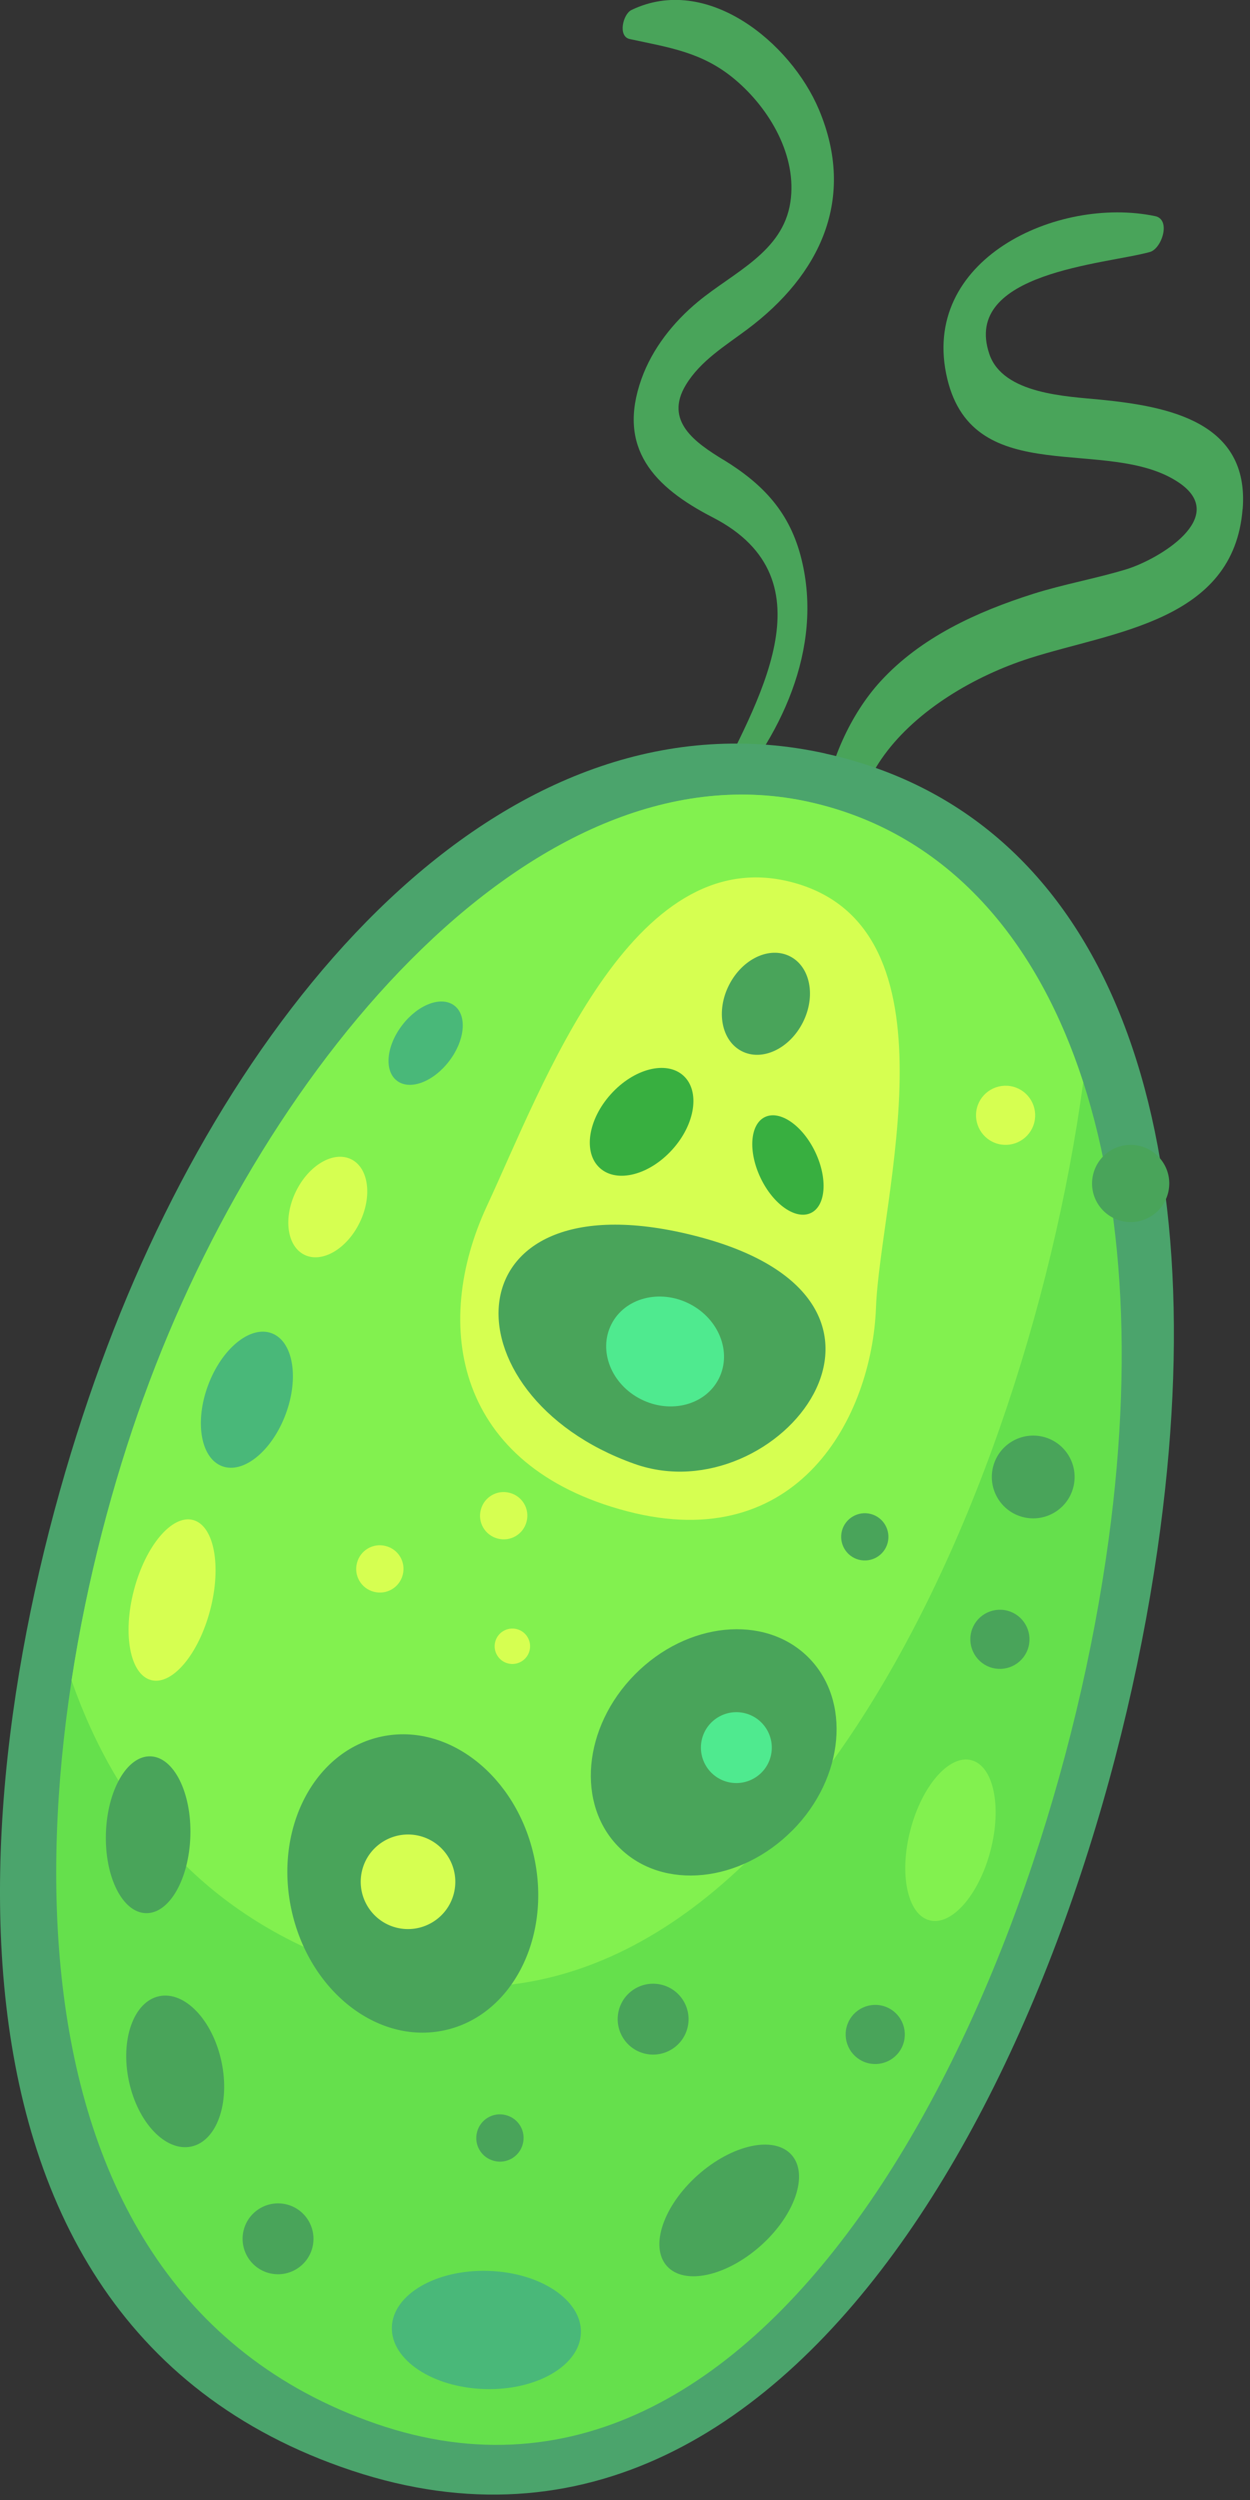<?xml version="1.0" encoding="UTF-8"?> <svg xmlns="http://www.w3.org/2000/svg" width="152" height="304" viewBox="0 0 152 304" fill="none"><rect x="0" y="0" width="152" height="304" fill="#333333" stroke="none"/><g clip-path="url(#clip0_5970_473)"><path d="M87.959 55.91C84.589 53.84 80.719 51.22 83.409 46.79C85.189 43.86 88.209 42.04 90.879 40.04C99.729 33.42 104.149 24.16 99.579 13.32C96.129 5.14 85.939 -3.21 76.779 1.22C75.759 1.71 75.099 4.43 76.579 4.75C81.389 5.79 85.419 6.33 89.389 9.68C93.599 13.23 96.959 18.97 96.109 24.59C95.189 30.67 89.209 33.09 84.859 36.7C81.869 39.18 79.329 42.38 78.009 46.06C74.989 54.51 79.529 59.24 86.679 62.92C101.419 70.52 91.899 85.57 86.709 96.36C86.409 96.98 86.859 98.72 87.709 97.78C94.919 89.82 100.139 78.92 97.469 68.03C96.079 62.34 92.839 58.89 87.959 55.9V55.91Z" fill="#49A45A"></path><path d="M151.11 61.911C151.94 51.301 142.08 49.421 133.84 48.601C129.71 48.191 121.95 47.941 120.3 43.041C116.95 33.091 134.48 32.141 139.83 30.641C141.27 30.241 142.44 26.691 140.46 26.281C128.58 23.801 111.71 31.571 115.19 46.071C118.45 59.651 134.68 52.931 143.27 58.631C149.63 62.841 140.86 68.051 136.91 69.241C133.18 70.371 129.33 71.041 125.61 72.221C118.79 74.391 111.97 77.491 107.06 82.861C99.89 90.701 95.88 106.831 106.08 114.041C107.35 114.941 108.06 112.231 107.51 111.421C97.5 96.561 111.72 84.361 125.2 80.041C135.4 76.771 150.03 75.571 151.1 61.891L151.11 61.911Z" fill="#49A45A"></path><path d="M100.34 91.62C62.44 83.24 29.6 119.93 13.05 163.71C-3.5 207.49 -13.76 281.6 42.77 300.42C99.29 319.23 133.51 243.33 141.1 185.88C147.79 135.27 134.07 99.09 100.35 91.63L100.34 91.62Z" fill="#4BA46C"></path><path d="M98.509 97.55C65.619 90.15 32.449 128.49 17.479 169.9C2.509 211.3 -3.281 277.74 45.699 294.72C94.669 311.69 127.459 241.35 134.809 187.21C141.279 139.51 127.779 104.14 98.509 97.56V97.55Z" fill="#65E04C"></path><path d="M17.469 169.89C13.739 180.2 10.579 192.07 8.699 204.34C14.209 220.07 24.759 232.85 42.619 239.04C91.569 256 124.349 185.75 131.719 131.62C125.839 113.42 114.549 101.15 98.509 97.54C65.619 90.14 32.449 128.48 17.479 169.89H17.469Z" fill="#82F14F"></path><path d="M96.261 107.27C76.791 102.18 66.001 132.05 59.221 146.62C52.441 161.19 55.391 178.31 76.261 183.77C97.121 189.22 106.021 172.23 106.521 158.99C107.011 145.74 117.131 112.73 96.271 107.27H96.261Z" fill="#D6FF51"></path><path d="M77.158 178.01C94.528 184.18 115.308 158.33 84.848 150.36C54.378 142.39 53.608 169.65 77.158 178.01Z" fill="#49A45A"></path><path d="M97.62 124.34C96 127.53 92.68 129.09 90.21 127.83C87.73 126.57 87.03 122.97 88.65 119.78C90.27 116.59 93.58 115.03 96.06 116.29C98.54 117.55 99.24 121.15 97.62 124.34Z" fill="#49A45A"></path><path d="M99.132 140.08C100.672 143.31 100.432 146.63 98.602 147.5C96.772 148.37 94.032 146.47 92.492 143.25C90.952 140.03 91.192 136.7 93.022 135.83C94.852 134.96 97.592 136.86 99.132 140.08Z" fill="#38AF40"></path><path d="M83.811 158.53C87.421 160.35 89.031 164.43 87.411 167.64C85.791 170.85 81.551 171.97 77.941 170.15C74.331 168.33 72.721 164.25 74.341 161.04C75.961 157.83 80.201 156.71 83.811 158.53Z" fill="#4FEA8F"></path><path d="M81.761 139.78C78.961 142.89 75.021 143.9 72.951 142.04C70.881 140.18 71.481 136.15 74.281 133.05C77.081 129.94 81.021 128.93 83.091 130.79C85.151 132.65 84.561 136.68 81.761 139.78Z" fill="#38AF40"></path><path d="M64.961 225.87C67.071 235.73 62.171 245.15 54.021 246.89C45.861 248.64 37.541 242.05 35.431 232.19C33.321 222.33 38.221 212.91 46.371 211.17C54.531 209.42 62.851 216.01 64.961 225.87Z" fill="#49A45A"></path><path d="M96.369 222.56C90.039 228.97 80.619 229.92 75.329 224.69C70.029 219.46 70.869 210.03 77.199 203.62C83.529 197.21 92.949 196.26 98.249 201.49C103.539 206.72 102.709 216.15 96.379 222.56H96.369Z" fill="#49A45A"></path><path d="M34.742 171.96C33.082 176.42 29.622 179.26 27.012 178.29C24.412 177.32 23.642 172.91 25.302 168.45C26.962 163.99 30.422 161.15 33.032 162.12C35.632 163.09 36.402 167.5 34.742 171.96Z" fill="#49B879"></path><path d="M43.739 148.66C42.179 151.87 39.169 153.63 37.029 152.59C34.889 151.55 34.419 148.1 35.979 144.89C37.539 141.68 40.549 139.92 42.689 140.96C44.829 142 45.299 145.45 43.739 148.66Z" fill="#D6FF51"></path><path d="M54.619 129.03C52.689 131.56 49.849 132.63 48.269 131.42C46.689 130.22 46.969 127.19 48.899 124.67C50.829 122.14 53.669 121.07 55.249 122.28C56.829 123.48 56.549 126.51 54.619 129.03Z" fill="#49B879"></path><path d="M25.558 195.78C24.148 201.16 20.939 204.97 18.378 204.3C15.819 203.63 14.879 198.73 16.288 193.35C17.698 187.97 20.909 184.16 23.468 184.83C26.029 185.5 26.968 190.4 25.558 195.78Z" fill="#D6FF51"></path><path d="M130.509 180.87C129.809 183.56 127.059 185.17 124.369 184.47C121.679 183.77 120.069 181.02 120.769 178.33C121.469 175.64 124.219 174.03 126.909 174.73C129.599 175.43 131.209 178.18 130.509 180.87Z" fill="#49A45A"></path><path d="M142.029 145.1C141.369 147.61 138.809 149.11 136.299 148.45C133.789 147.79 132.289 145.23 132.949 142.72C133.609 140.21 136.169 138.71 138.679 139.37C141.189 140.03 142.689 142.59 142.029 145.1Z" fill="#49A45A"></path><path d="M125.76 136.53C125.26 138.45 123.29 139.6 121.37 139.1C119.45 138.6 118.3 136.63 118.8 134.71C119.3 132.79 121.27 131.64 123.19 132.14C125.11 132.64 126.26 134.61 125.76 136.53Z" fill="#D6FF51"></path><path d="M125.069 200.25C124.569 202.17 122.599 203.32 120.679 202.82C118.759 202.32 117.609 200.35 118.109 198.43C118.609 196.51 120.579 195.36 122.499 195.86C124.419 196.36 125.569 198.33 125.069 200.25Z" fill="#49A45A"></path><path d="M64.389 200.73C64.089 201.88 62.909 202.57 61.759 202.27C60.609 201.97 59.919 200.79 60.219 199.64C60.519 198.49 61.699 197.8 62.849 198.1C63.999 198.4 64.689 199.58 64.389 200.73Z" fill="#D6FF51"></path><path d="M109.909 248.3C109.409 250.22 107.439 251.37 105.519 250.87C103.599 250.37 102.449 248.4 102.949 246.48C103.449 244.56 105.419 243.41 107.339 243.91C109.259 244.41 110.409 246.38 109.909 248.3Z" fill="#49A45A"></path><path d="M43.41 190.05C43.81 188.51 45.38 187.59 46.92 188C48.46 188.4 49.38 189.97 48.97 191.51C48.57 193.05 47 193.97 45.46 193.56C43.92 193.16 43 191.59 43.41 190.05Z" fill="#D6FF51"></path><path d="M84.841 264.5C89.031 260.77 94.131 259.66 96.251 262.03C98.361 264.4 96.681 269.35 92.501 273.08C88.311 276.81 83.211 277.92 81.091 275.55C78.981 273.18 80.661 268.23 84.841 264.5Z" fill="#49A45A"></path><path d="M47.65 282.99C47.77 279.02 53.01 275.95 59.35 276.14C65.7 276.32 70.75 279.69 70.64 283.66C70.53 287.63 65.28 290.7 58.94 290.51C52.6 290.32 47.54 286.96 47.65 282.99Z" fill="#49B879"></path><path d="M12.879 222.95C13.039 217.68 15.459 213.48 18.299 213.57C21.139 213.66 23.309 217.99 23.149 223.26C22.989 228.53 20.569 232.73 17.729 232.64C14.889 232.56 12.719 228.22 12.879 222.95Z" fill="#49A45A"></path><path d="M15.679 253.08C14.599 248.03 16.249 243.4 19.349 242.74C22.449 242.08 25.849 245.63 26.929 250.68C28.009 255.73 26.359 260.36 23.259 261.02C20.149 261.68 16.759 258.13 15.679 253.08Z" fill="#49A45A"></path><path d="M29.64 271.15C30.24 268.85 32.6 267.47 34.9 268.07C37.2 268.67 38.58 271.03 37.98 273.33C37.38 275.63 35.02 277.01 32.72 276.41C30.42 275.81 29.04 273.45 29.64 271.15Z" fill="#49A45A"></path><path d="M110.711 222.5C112.121 217.12 115.441 213.33 118.121 214.04C120.811 214.74 121.851 219.67 120.441 225.05C119.031 230.43 115.711 234.22 113.031 233.51C110.341 232.81 109.301 227.88 110.711 222.5Z" fill="#82F14F"></path><path d="M75.25 244.44C75.85 242.13 78.21 240.76 80.51 241.36C82.81 241.96 84.19 244.32 83.59 246.62C82.99 248.92 80.63 250.3 78.33 249.7C76.03 249.1 74.65 246.74 75.25 244.44Z" fill="#49A45A"></path><path d="M58.469 183.58C58.869 182.04 60.439 181.12 61.979 181.53C63.519 181.93 64.439 183.5 64.029 185.04C63.629 186.58 62.059 187.5 60.519 187.09C58.979 186.69 58.059 185.12 58.469 183.58Z" fill="#D6FF51"></path><path d="M58.012 259.25C58.412 257.71 59.982 256.79 61.522 257.2C63.062 257.6 63.982 259.17 63.572 260.71C63.172 262.25 61.602 263.17 60.062 262.76C58.522 262.36 57.602 260.79 58.012 259.25Z" fill="#49A45A"></path><path d="M102.379 186.15C101.979 187.69 102.899 189.26 104.429 189.66C105.969 190.06 107.539 189.14 107.939 187.61C108.339 186.07 107.419 184.5 105.889 184.1C104.359 183.7 102.779 184.62 102.379 186.15Z" fill="#49A45A"></path><path d="M44.05 227.37C44.85 224.3 48 222.46 51.07 223.26C54.14 224.06 55.98 227.21 55.18 230.28C54.38 233.35 51.23 235.19 48.16 234.39C45.09 233.59 43.25 230.44 44.05 227.37Z" fill="#D6FF51"></path><path d="M85.371 211.42C85.971 209.12 88.331 207.74 90.631 208.34C92.931 208.94 94.311 211.3 93.711 213.6C93.111 215.9 90.751 217.28 88.451 216.68C86.151 216.08 84.771 213.72 85.371 211.42Z" fill="#4FEA8F"></path></g><defs><clipPath id="clip0_5970_473"><rect width="151.15" height="303.34" fill="white"></rect></clipPath></defs></svg> 